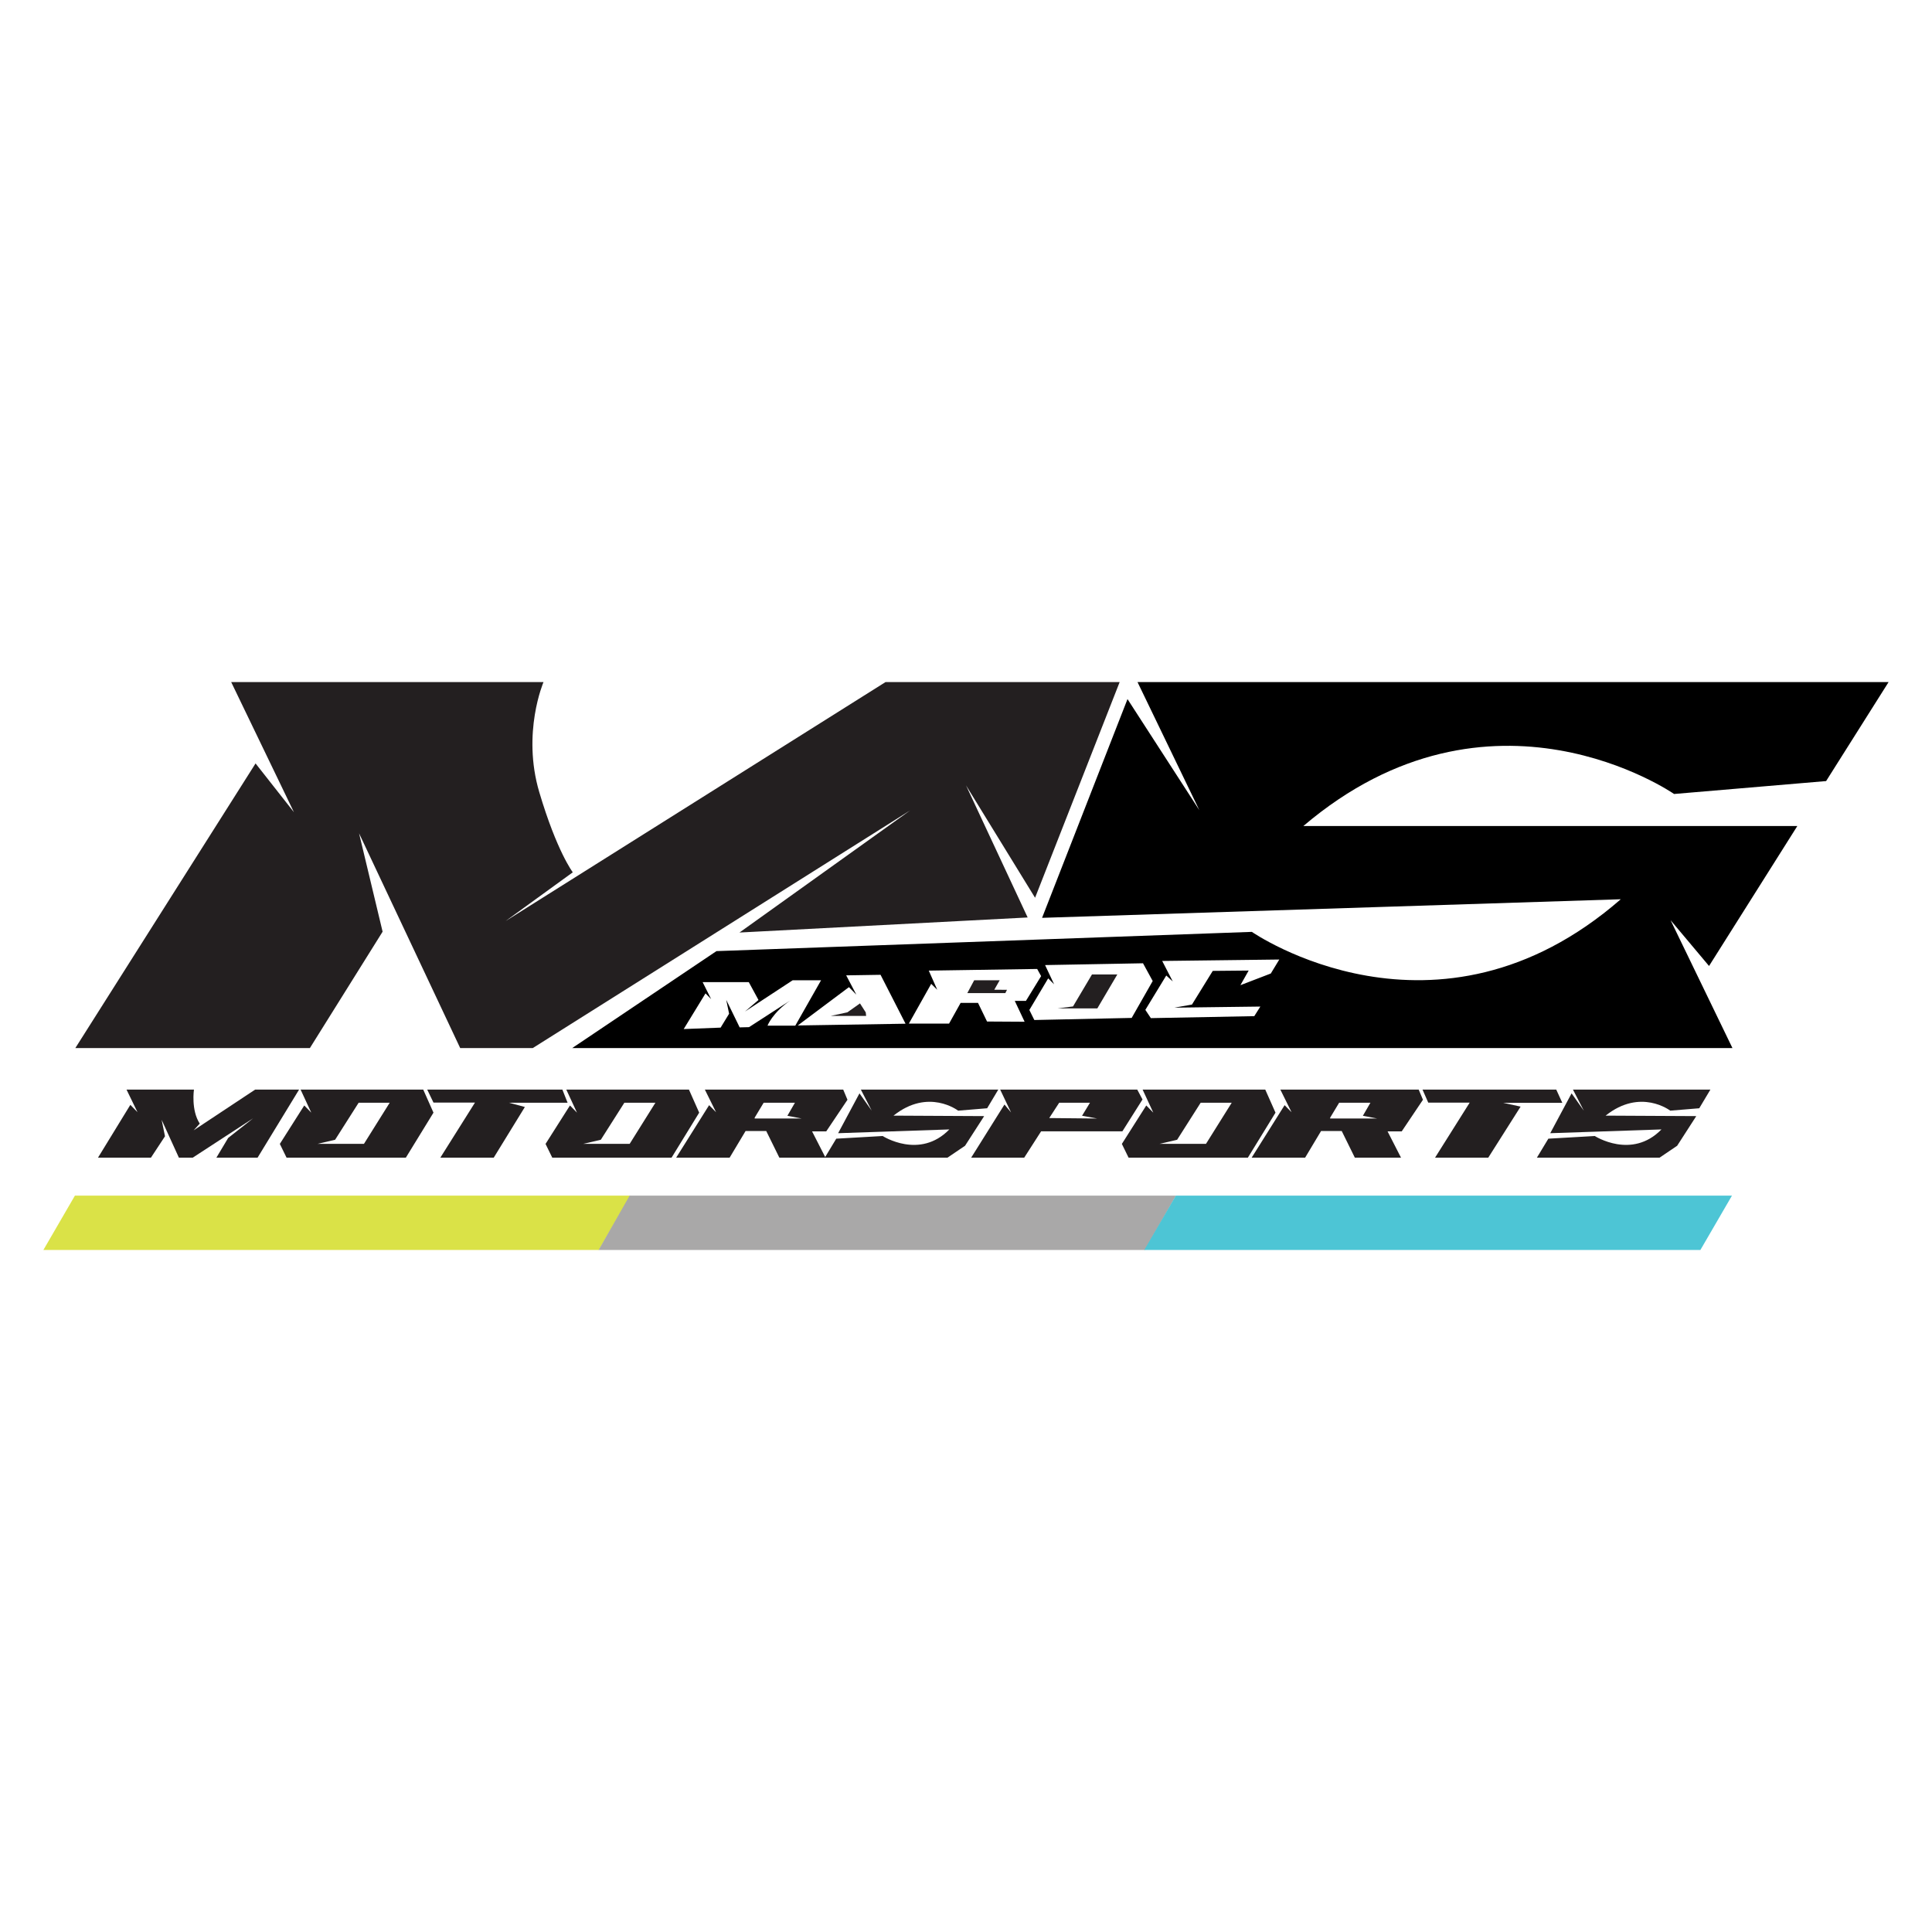<svg viewBox="0 0 1024 1024" xmlns="http://www.w3.org/2000/svg" xmlns:xlink="http://www.w3.org/1999/xlink"><symbol id="a" viewBox="0 0 978 301"><path d="m16.92 194.01 95.53-150.88 20.34 25.85-33.26-68.98h165.55s-11.58 26.89-2.25 58.36 17.76 42.48 17.76 42.48l-35.63 25.85 201.41-126.69h124.08l-44.84 114.33-36.6-59.57 32.67 70.02-152.74 7.98 90.48-64.74-200.06 125.99h-38.44l-53.61-113.85 12.48 52.15-38.55 61.7z" fill="#231f20"/><path d="m545.72 171.93-8.14 1.04h21.03l10.6-18h-13.43z" fill="#231f20"/><path d="m864.27 59.33 80.61-6.85 33.12-52.48h-398.1l32.77 67.91-38.07-58.88-45.28 115.94 306.72-9.85c-97.77 85.13-195.53 17.29-195.53 17.29l-283.77 10.2-76.48 51.4h614.98l-32.81-67.81 20.4 24.29 46.78-74.17h-261.82c99.32-84.47 196.49-17 196.49-17zm-480.46 122.76s2.44-6.57 11.94-13.25l-21.75 14.07-4.96.12-7.12-14.59 1.52 7.36-4.5 7.36-19.56.76 11.56-18.91 2.98 3.04-4.5-8.99h24.46l5.14 9.46-7.18 6.13 25.28-16.58h15.06l-13.66 24.05h-14.71zm16-.06 27.15-20.32 3.91 3.97-5.37-10.22 18.21-.29 13.25 25.92-57.15.93zm120.26-1.98-19.91-.12-4.79-9.87h-9.22l-6.13 10.98h-21.31l11.85-21.08 3.21 3.15-4.5-10.16 57.45-.88 2.1 3.79-8.06 13.14h-5.9l5.2 11.03zm5.14-.93-2.63-5.31 9.98-16.75 3.15 3.15-4.79-10.2 51.9-.95 5.14 9.4-11.15 19.56-51.61 1.11zm125.34-24.64-16.11 6.19 4.38-7.76-19.03.18-11.03 17.86-9.34 1.63 45.59-.58-3.21 5.08-54.82 1.05-2.92-4.38 11.09-18.21 3.44 3.15-5.6-10.86 62.06-.76z"/><path d="m432.81 170.32-6.68 4.73-8.85 1.91h18.79l-.21-1.87z" fill="#231f20"/><path d="m506.86 158.05h-13.51l-3.66 6.82h20.16l.87-1.75-6.73-.04z" fill="#231f20"/><path d="m311.13 272.2h-294.42l-16.71 28.8h294.42z" fill="#dae247"/><path d="m600.28 272.2h-289.56l-16.43 28.8h289.55z" fill="#a9a8a8"/><path d="m894.98 272.2h-294.76l-16.73 28.8h294.76z" fill="#4dc5d5"/><path d="m28.94 252.08 17.14-27.98 3.8 3.88-5.82-11.97h35.74s-1.62 10.84 3.07 18.03l-3.23 3.56 32.59-21.59h23.29l-21.99 36.06h-21.83l6.23-10.43 13.26-10.43-32.02 20.86h-7.36l-9.14-20.05 1.78 8.73-7.44 11.32h-28.06z" fill="#231f20"/><path d="m203.44 216.01h71.64l2.75 6.96h-31.05l8.41 2.26-16.5 26.85h-28.3l18.36-29.19h-22z" fill="#231f20"/><path d="m201.33 216.01h-65.01l5.66 12.21-3.72-3.8-12.94 20.38 3.56 7.28h63.23l14.64-23.85-5.42-12.21zm-31.42 28.75h-24.61l9.31-2.16 12.47-19.62h16.46z" fill="#231f20"/><path d="m342.16 216.01h-65.01l5.66 12.21-3.72-3.8-12.94 20.38 3.56 7.28h63.23l14.64-23.85-5.42-12.21zm-31.42 28.75h-24.61l9.31-2.16 12.47-19.62h16.46z" fill="#231f20"/><path d="m647.62 216.01h-65.01l5.66 12.21-3.72-3.8-12.94 20.38 3.56 7.28h63.23l14.64-23.85-5.42-12.21zm-31.42 28.75h-24.61l9.31-2.16 12.47-19.62h16.46z" fill="#231f20"/><path d="m426.17 221.38-2.25-5.37h-73.33l5.94 12-3.69-3.75-17.46 27.82h28.34l8.45-14.12h10.95l6.95 14.12h24.47l-7.13-13.93h7.51l11.26-16.77zm-49.18 9.95v-.44l4.76-7.91h16.58l-4 6.91 7.57 1.44h-24.9z" fill="#231f20"/><path d="m731.19 221.38-2.25-5.37h-73.33l5.94 12-3.69-3.75-17.46 27.82h28.34l8.45-14.12h10.95l6.95 14.12h24.47l-7.13-13.93h7.51l11.26-16.77zm-49.18 9.95v-.44l4.76-7.91h16.58l-4 6.91 7.57 1.44h-24.9z" fill="#231f20"/><path d="m414.16 252.08 6.07-10.06 24.61-1.41s19.62 12.64 35.33-3.49l-58.94 2 11.31-21.12 6.48 9.16-5.74-11.14h72.83l-5.9 9.88-15.38 1.27s-15.71-12.16-34.25 2.64l48.05.25-10.13 15.71-9.33 6.32h-65.01z" fill="#231f20"/><path d="m791.59 252.08 6.07-10.06 24.61-1.41s19.62 12.64 35.33-3.49l-58.94 2 11.31-21.12 6.48 9.16-5.74-11.14h72.83l-5.9 9.88-15.38 1.27s-15.71-12.16-34.25 2.64l48.05.25-10.13 15.71-9.33 6.32h-65.01z" fill="#231f20"/><path d="m579.75 216.01h-72.64l5.77 12.09-3.49-4.19-17.64 28.16h28.11l8.95-13.95h43.08l10.66-16.88-2.79-5.24zm-46.63 15.07 5.27-8.1h16.31l-4.19 6.9 8.06 1.46-25.44-.25z" fill="#231f20"/><path d="m737.61 252.08 18.35-29.16h-21.95l-3.05-6.91h70.89l3.21 7.02h-31.31l9.2 2-17.14 27.05z" fill="#231f20"/></symbol><path d="m0 0h1024v1024h-1024z" fill="#fff"/><use height="301" transform="translate(23 361.5)" width="978" xlink:href="#a"/></svg>